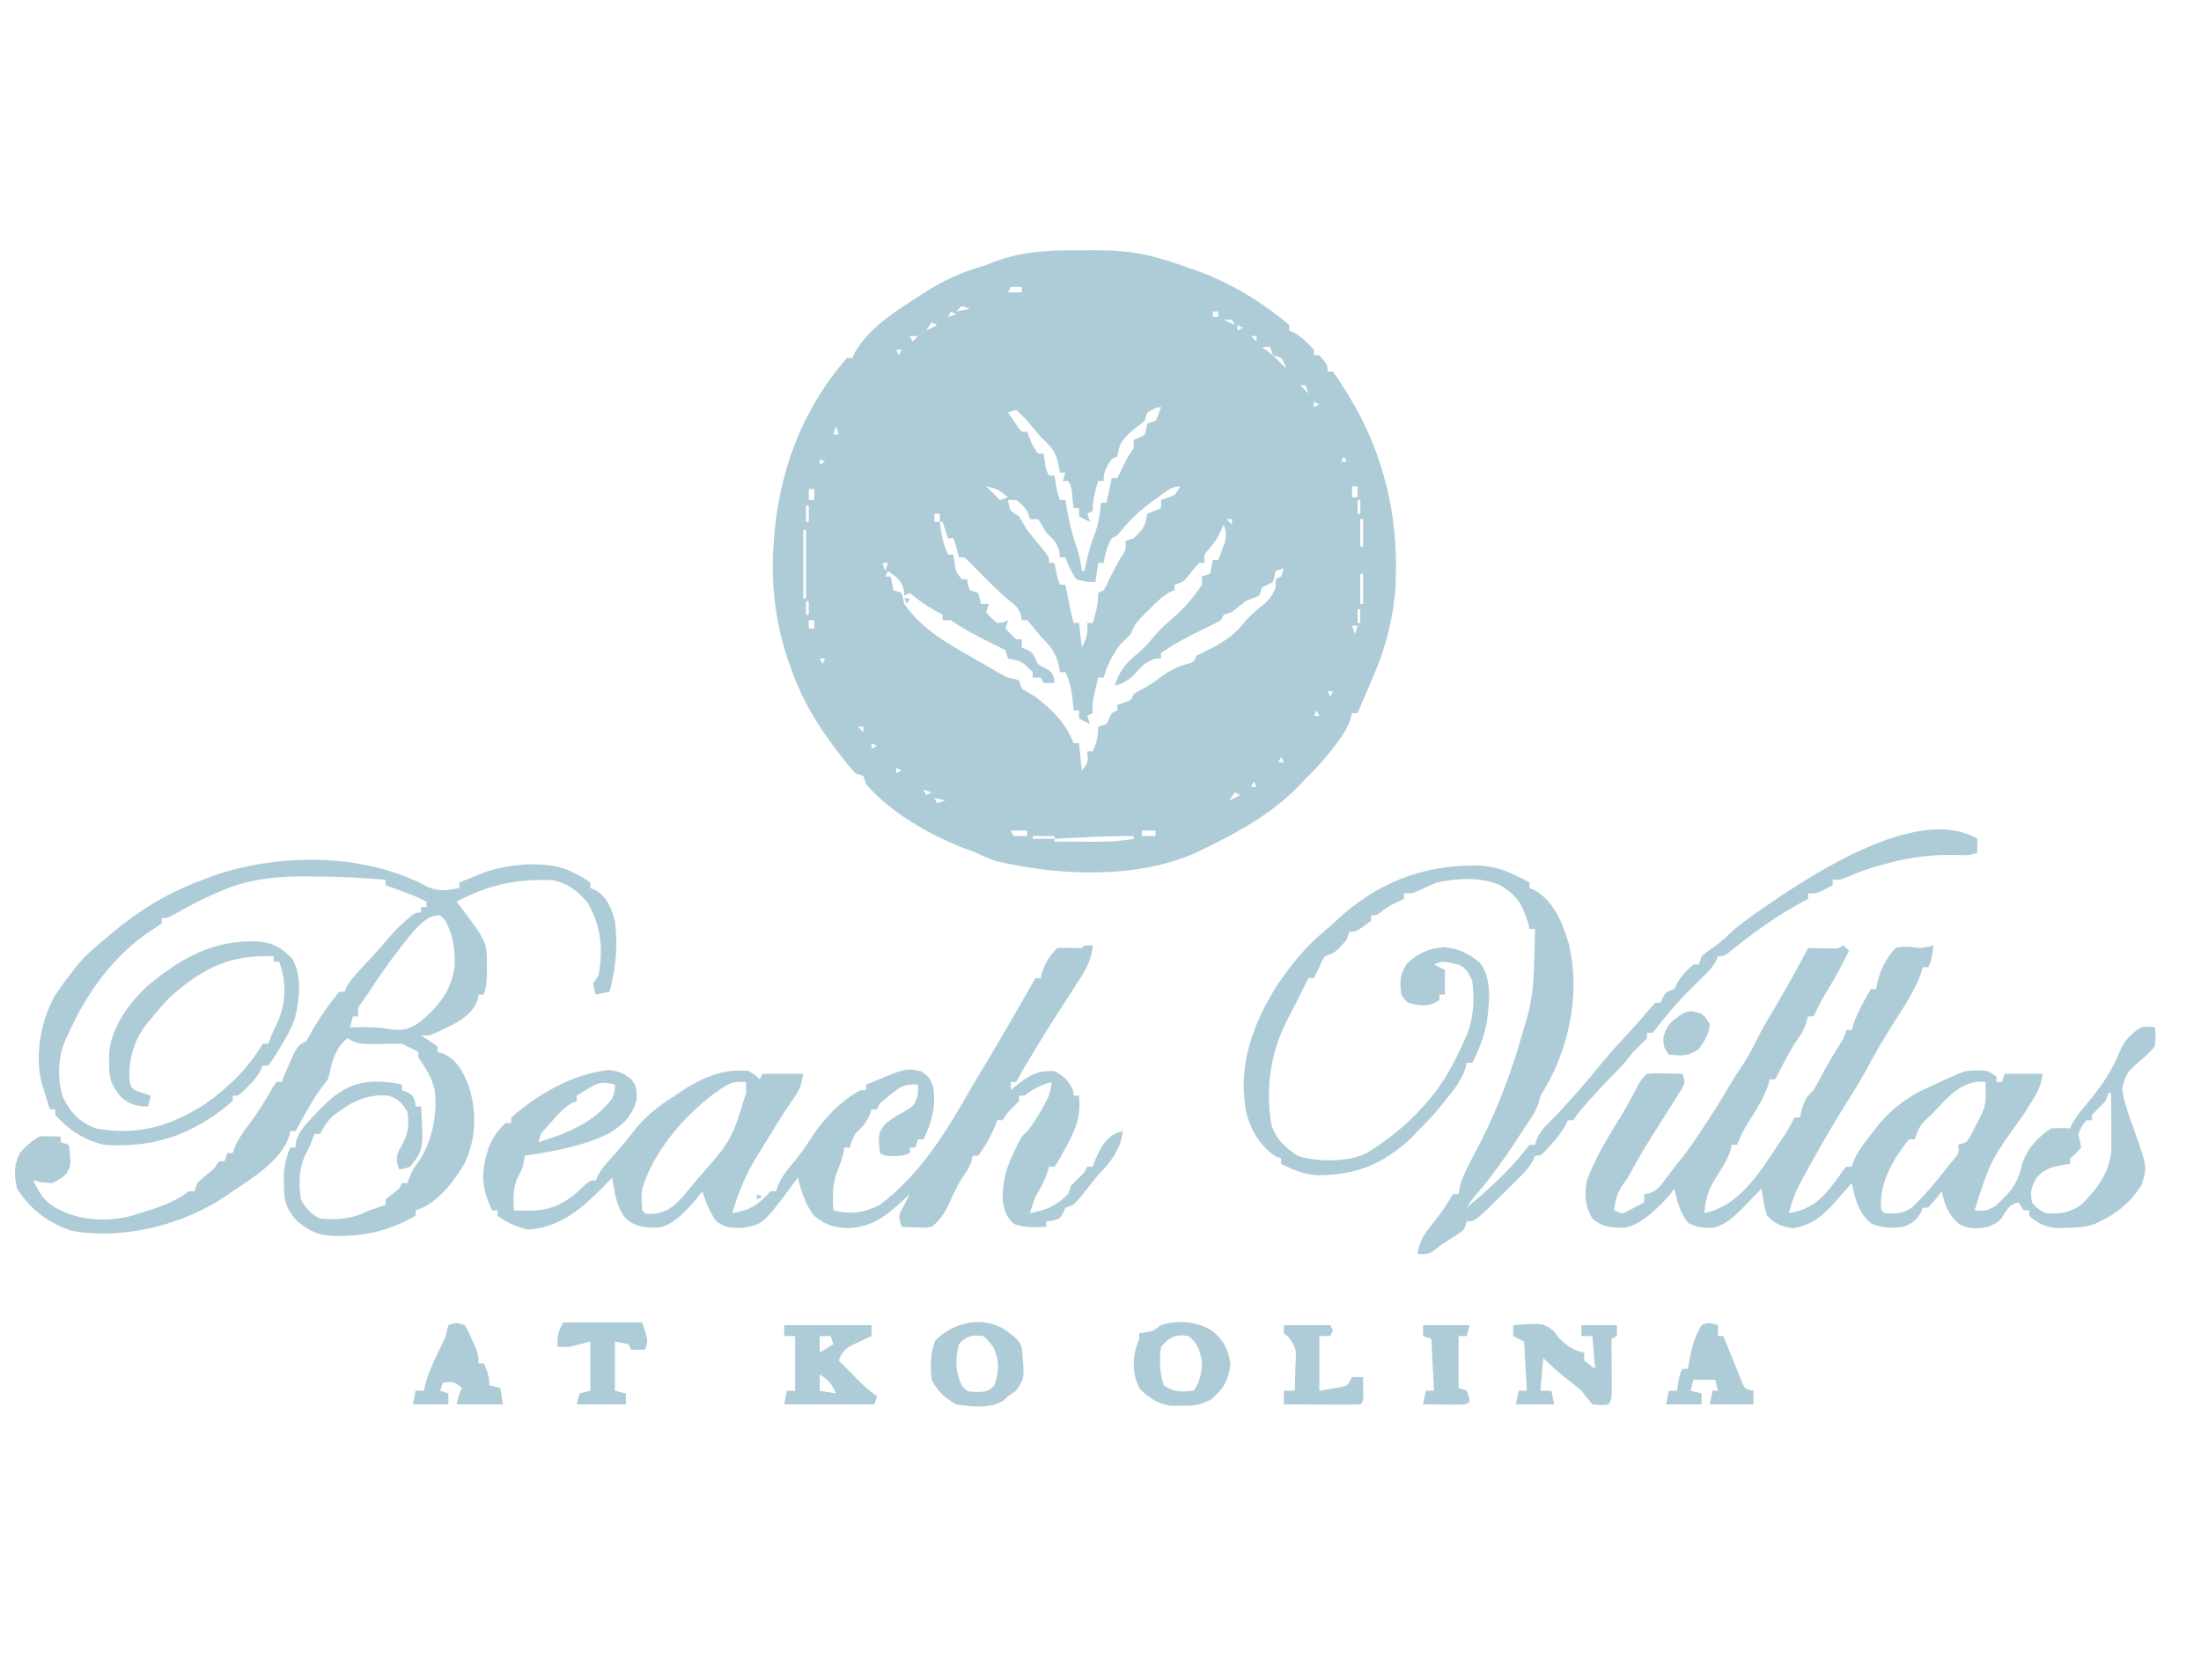 <?xml version="1.0" encoding="UTF-8"?>
<svg xmlns="http://www.w3.org/2000/svg" width="131" height="100" viewBox="0 0 131 100" fill="none">
  <g clip-path="url(#clip0_107_9498)">
    <path d="M64.107 14.896C64.479 14.898 64.85 14.896 65.222 14.893C66.637 14.891 67.903 15.015 69.262 15.447C69.391 15.487 69.521 15.526 69.654 15.567C70.014 15.68 70.369 15.806 70.725 15.935C70.885 15.99 71.045 16.044 71.21 16.101C73.215 16.819 75.115 17.964 76.737 19.349C76.737 19.457 76.737 19.564 76.737 19.675C76.828 19.712 76.918 19.748 77.012 19.787C77.495 20.061 77.829 20.401 78.2 20.813C78.2 20.92 78.2 21.028 78.2 21.138C78.307 21.138 78.414 21.138 78.525 21.138C79.012 21.701 79.012 21.701 79.012 22.114C79.12 22.114 79.227 22.114 79.337 22.114C79.615 22.505 79.87 22.894 80.119 23.303C80.229 23.482 80.229 23.482 80.342 23.665C82.332 26.954 83.212 30.634 83.075 34.471C83.07 34.605 83.066 34.739 83.061 34.877C82.949 36.668 82.484 38.516 81.775 40.163C81.693 40.355 81.612 40.547 81.528 40.746C81.288 41.311 81.044 41.875 80.8 42.439C80.693 42.439 80.585 42.439 80.475 42.439C80.437 42.578 80.4 42.717 80.361 42.86C80.122 43.488 79.782 43.963 79.368 44.482C79.299 44.571 79.229 44.661 79.158 44.753C78.711 45.323 78.232 45.836 77.712 46.341C77.613 46.446 77.514 46.551 77.412 46.66C76.082 48.051 74.543 49.047 72.837 49.919C72.724 49.979 72.61 50.038 72.493 50.1C72.178 50.264 71.859 50.418 71.537 50.569C71.426 50.624 71.314 50.679 71.199 50.736C67.64 52.344 62.893 52.123 59.187 51.219C58.803 51.069 58.424 50.906 58.05 50.732C57.803 50.64 57.556 50.549 57.308 50.457C55.269 49.641 52.988 48.346 51.55 46.667C51.496 46.506 51.443 46.345 51.387 46.179C51.227 46.125 51.066 46.072 50.9 46.016C50.6 45.677 50.321 45.339 50.047 44.98C49.967 44.877 49.888 44.774 49.806 44.667C48.686 43.199 47.795 41.742 47.162 40C47.09 39.802 47.018 39.605 46.943 39.401C46.196 37.25 45.889 34.959 46.025 32.683C46.032 32.569 46.038 32.454 46.045 32.336C46.309 28.221 47.672 24.446 50.412 21.301C50.52 21.301 50.627 21.301 50.737 21.301C50.776 21.209 50.816 21.118 50.856 21.023C51.698 19.502 53.375 18.471 54.8 17.561C54.965 17.455 55.13 17.349 55.299 17.239C56.256 16.651 57.187 16.23 58.263 15.906C58.694 15.781 58.694 15.781 59.075 15.618C60.721 14.975 62.365 14.881 64.107 14.896ZM60.162 17.073C60.109 17.18 60.055 17.288 60 17.398C60.268 17.398 60.536 17.398 60.812 17.398C60.812 17.291 60.812 17.184 60.812 17.073C60.598 17.073 60.383 17.073 60.162 17.073ZM59.35 17.398C60 17.561 60 17.561 60 17.561L59.35 17.398ZM57.237 18.211C57.13 18.319 57.023 18.426 56.912 18.537C57.181 18.483 57.449 18.429 57.725 18.374C57.564 18.32 57.403 18.267 57.237 18.211ZM56.587 18.537C56.534 18.644 56.48 18.751 56.425 18.862C56.586 18.808 56.747 18.754 56.912 18.699C56.805 18.645 56.698 18.592 56.587 18.537ZM72.187 18.537C72.187 18.644 72.187 18.751 72.187 18.862C72.295 18.862 72.402 18.862 72.512 18.862C72.512 18.754 72.512 18.647 72.512 18.537C72.405 18.537 72.298 18.537 72.187 18.537ZM72.837 19.024C73.159 19.185 73.159 19.185 73.487 19.349C73.434 19.242 73.38 19.135 73.325 19.024C73.164 19.024 73.003 19.024 72.837 19.024ZM55.45 19.187C55.289 19.428 55.289 19.428 55.125 19.675C55.339 19.567 55.554 19.46 55.775 19.349C55.668 19.296 55.56 19.242 55.45 19.187ZM73.65 19.349C73.65 19.457 73.65 19.564 73.65 19.675C73.757 19.621 73.864 19.567 73.975 19.512C73.868 19.459 73.76 19.405 73.65 19.349ZM54.15 20C54.203 20.107 54.257 20.215 54.312 20.325C54.42 20.218 54.527 20.11 54.637 20C54.477 20 54.316 20 54.15 20ZM74.462 20C74.57 20.107 74.677 20.215 74.787 20.325C74.787 20.218 74.787 20.11 74.787 20C74.68 20 74.573 20 74.462 20ZM75.112 20.65C75.327 20.811 75.541 20.972 75.762 21.138C75.709 20.977 75.655 20.816 75.6 20.65C75.439 20.65 75.278 20.65 75.112 20.65ZM53.337 20.813C53.391 20.92 53.445 21.028 53.5 21.138C53.553 21.031 53.607 20.924 53.662 20.813C53.555 20.813 53.448 20.813 53.337 20.813ZM75.762 21.138C76.031 21.406 76.299 21.675 76.575 21.951C76.446 21.626 76.446 21.626 76.25 21.301C76.089 21.247 75.928 21.193 75.762 21.138ZM52.362 21.789C52.525 22.114 52.525 22.114 52.525 22.114L52.362 21.789ZM77.387 22.927C77.548 23.088 77.709 23.249 77.875 23.415C77.821 23.254 77.768 23.093 77.712 22.927C77.605 22.927 77.498 22.927 77.387 22.927ZM50.737 23.74C50.9 24.228 50.9 24.228 50.9 24.228L50.737 23.74ZM78.2 23.902C78.2 24.01 78.2 24.117 78.2 24.228C78.307 24.174 78.414 24.12 78.525 24.065C78.418 24.011 78.31 23.958 78.2 23.902ZM68.287 24.553C68.234 24.714 68.18 24.875 68.125 25.041C67.855 25.258 67.584 25.475 67.312 25.691C66.681 26.316 66.681 26.316 66.5 27.154C66.339 27.235 66.339 27.235 66.175 27.317C65.848 27.795 65.687 28.031 65.687 28.618C65.58 28.618 65.473 28.618 65.362 28.618C65.168 29.248 65.037 29.742 65.037 30.406C64.876 30.487 64.876 30.487 64.712 30.569C64.766 30.73 64.82 30.891 64.875 31.057C64.66 30.95 64.446 30.842 64.225 30.732C64.225 30.571 64.225 30.41 64.225 30.244C64.118 30.244 64.01 30.244 63.9 30.244C63.863 29.916 63.826 29.587 63.789 29.259C63.752 28.931 63.752 28.931 63.575 28.618C63.468 28.618 63.36 28.618 63.25 28.618C63.303 28.457 63.357 28.296 63.412 28.13C63.305 28.13 63.198 28.13 63.087 28.13C63.05 27.932 63.014 27.734 62.976 27.53C62.8 26.825 62.498 26.501 61.95 26.016C61.678 25.692 61.407 25.366 61.137 25.041C60.924 24.821 60.708 24.603 60.487 24.39C60.327 24.444 60.166 24.497 60 24.553C60.127 24.743 60.256 24.933 60.386 25.122C60.457 25.227 60.529 25.333 60.603 25.442C60.672 25.524 60.741 25.606 60.812 25.691C60.92 25.691 61.027 25.691 61.137 25.691C61.184 25.815 61.231 25.939 61.279 26.067C61.456 26.528 61.456 26.528 61.787 26.992C61.895 26.992 62.002 26.992 62.112 26.992C62.136 27.146 62.159 27.3 62.183 27.459C62.247 27.95 62.247 27.95 62.437 28.293C62.545 28.293 62.652 28.293 62.762 28.293C62.797 28.519 62.797 28.519 62.833 28.75C62.912 29.269 62.912 29.269 63.087 29.756C63.195 29.756 63.302 29.756 63.412 29.756C63.43 29.868 63.448 29.98 63.466 30.096C63.617 30.991 63.813 31.826 64.117 32.68C64.258 33.108 64.33 33.537 64.387 33.984C64.441 33.984 64.495 33.984 64.55 33.984C64.568 33.893 64.585 33.803 64.604 33.709C64.737 33.07 64.883 32.466 65.129 31.86C65.386 31.214 65.463 30.61 65.525 29.919C65.632 29.919 65.739 29.919 65.85 29.919C65.957 29.436 66.064 28.953 66.175 28.455C66.282 28.455 66.389 28.455 66.5 28.455C66.543 28.367 66.586 28.279 66.631 28.188C66.688 28.072 66.745 27.955 66.805 27.835C66.889 27.663 66.889 27.663 66.976 27.487C67.15 27.154 67.15 27.154 67.475 26.667C67.475 26.506 67.475 26.345 67.475 26.179C67.579 26.139 67.683 26.098 67.79 26.057C68.157 25.887 68.157 25.887 68.216 25.518C68.24 25.414 68.263 25.31 68.287 25.203C68.448 25.149 68.609 25.096 68.775 25.041C68.973 24.633 68.973 24.633 69.1 24.228C68.784 24.228 68.551 24.396 68.287 24.553ZM50.25 24.553C50.412 24.878 50.412 24.878 50.412 24.878L50.25 24.553ZM78.687 24.715C78.85 25.041 78.85 25.041 78.85 25.041L78.687 24.715ZM49.762 25.366C49.709 25.527 49.655 25.688 49.6 25.854C49.707 25.854 49.814 25.854 49.925 25.854C49.871 25.693 49.818 25.532 49.762 25.366ZM79.987 27.154C79.934 27.262 79.88 27.369 79.825 27.48C79.932 27.48 80.039 27.48 80.15 27.48C80.096 27.372 80.043 27.265 79.987 27.154ZM48.787 27.317C48.787 27.424 48.787 27.532 48.787 27.642C48.895 27.589 49.002 27.535 49.112 27.48C49.005 27.426 48.898 27.372 48.787 27.317ZM80.15 27.805C80.312 28.13 80.312 28.13 80.312 28.13L80.15 27.805ZM48.625 28.13C48.787 28.455 48.787 28.455 48.787 28.455L48.625 28.13ZM80.312 28.293C80.475 28.78 80.475 28.78 80.475 28.78L80.312 28.293ZM48.462 28.618C48.625 28.943 48.625 28.943 48.625 28.943L48.462 28.618ZM58.7 28.943C58.968 29.211 59.236 29.48 59.512 29.756C59.673 29.702 59.834 29.649 60 29.593C59.404 29.12 59.404 29.12 58.7 28.943ZM80.475 28.943C80.475 29.158 80.475 29.372 80.475 29.593C80.582 29.593 80.689 29.593 80.8 29.593C80.8 29.379 80.8 29.164 80.8 28.943C80.693 28.943 80.585 28.943 80.475 28.943ZM48.137 29.106C48.137 29.32 48.137 29.535 48.137 29.756C48.245 29.756 48.352 29.756 48.462 29.756C48.462 29.541 48.462 29.327 48.462 29.106C48.355 29.106 48.248 29.106 48.137 29.106ZM55.287 29.106C55.45 29.431 55.45 29.431 55.45 29.431L55.287 29.106ZM68.826 29.675C68.723 29.748 68.62 29.821 68.514 29.896C67.817 30.406 67.235 30.942 66.7 31.627C66.5 31.87 66.5 31.87 66.175 32.032C65.889 32.504 65.778 32.955 65.687 33.496C65.58 33.496 65.473 33.496 65.362 33.496C65.309 33.871 65.255 34.247 65.2 34.634C64.672 34.634 64.672 34.634 64.062 34.471C63.766 34.068 63.584 33.64 63.412 33.171C63.305 33.171 63.198 33.171 63.087 33.171C63.067 32.99 63.067 32.99 63.047 32.805C62.899 32.264 62.678 32.087 62.275 31.707C62.191 31.56 62.107 31.412 62.021 31.26C61.944 31.139 61.867 31.019 61.787 30.894C61.627 30.894 61.466 30.894 61.3 30.894C61.246 30.733 61.193 30.572 61.137 30.406C60.843 30.044 60.843 30.044 60.487 29.756C60.327 29.756 60.166 29.756 60 29.756C60.045 30.072 60.045 30.072 60.162 30.406C60.404 30.567 60.404 30.567 60.65 30.732C60.816 31 60.978 31.272 61.137 31.545C61.474 31.974 61.821 32.392 62.17 32.812C62.437 33.171 62.437 33.171 62.437 33.496C62.545 33.496 62.652 33.496 62.762 33.496C62.786 33.62 62.809 33.744 62.833 33.872C62.919 34.322 62.919 34.322 63.087 34.797C63.195 34.797 63.302 34.797 63.412 34.797C63.445 34.961 63.445 34.961 63.478 35.13C63.506 35.275 63.535 35.42 63.565 35.569C63.593 35.712 63.621 35.856 63.65 36.004C63.725 36.363 63.808 36.718 63.9 37.073C64.007 37.073 64.114 37.073 64.225 37.073C64.278 37.556 64.332 38.039 64.387 38.536C64.693 37.924 64.748 37.719 64.712 37.073C64.82 37.073 64.927 37.073 65.037 37.073C65.231 36.443 65.362 35.949 65.362 35.285C65.47 35.231 65.577 35.177 65.687 35.122C65.848 34.855 65.848 34.855 65.992 34.532C66.211 34.075 66.442 33.636 66.703 33.201C67.026 32.71 67.026 32.71 66.987 32.195C67.148 32.141 67.309 32.088 67.475 32.032C68.115 31.402 68.115 31.402 68.287 30.569C68.555 30.462 68.824 30.354 69.1 30.244C69.1 30.083 69.1 29.922 69.1 29.756C69.227 29.712 69.355 29.669 69.486 29.624C69.958 29.456 69.958 29.456 70.237 28.943C69.678 28.943 69.267 29.359 68.826 29.675ZM80.8 29.756C80.8 30.024 80.8 30.293 80.8 30.569C80.853 30.569 80.907 30.569 80.962 30.569C80.962 30.301 80.962 30.032 80.962 29.756C80.909 29.756 80.855 29.756 80.8 29.756ZM55.45 29.919C55.612 30.244 55.612 30.244 55.612 30.244L55.45 29.919ZM47.975 30.081C47.975 30.403 47.975 30.725 47.975 31.057C48.029 31.057 48.082 31.057 48.137 31.057C48.137 30.735 48.137 30.413 48.137 30.081C48.084 30.081 48.03 30.081 47.975 30.081ZM73.325 30.244C73.487 30.569 73.487 30.569 73.487 30.569L73.325 30.244ZM55.612 30.569C55.612 30.73 55.612 30.891 55.612 31.057C55.72 31.057 55.827 31.057 55.937 31.057C55.937 30.896 55.937 30.735 55.937 30.569C55.83 30.569 55.723 30.569 55.612 30.569ZM73 30.894C73.107 31.002 73.214 31.109 73.325 31.22C73.325 31.112 73.325 31.005 73.325 30.894C73.218 30.894 73.11 30.894 73 30.894ZM80.962 30.894C80.962 31.431 80.962 31.967 80.962 32.52C81.016 32.52 81.07 32.52 81.125 32.52C81.125 31.984 81.125 31.447 81.125 30.894C81.071 30.894 81.018 30.894 80.962 30.894ZM55.937 31.057C56.02 31.759 56.132 32.363 56.425 33.008C56.532 33.008 56.639 33.008 56.75 33.008C56.77 33.159 56.79 33.31 56.811 33.465C56.882 34.006 56.882 34.006 57.237 34.471C57.345 34.471 57.452 34.471 57.562 34.471C57.579 34.575 57.596 34.679 57.613 34.786C57.65 34.897 57.687 35.008 57.725 35.122C57.886 35.176 58.047 35.229 58.212 35.285C58.324 35.62 58.324 35.62 58.375 35.935C58.536 35.935 58.697 35.935 58.862 35.935C58.782 36.176 58.782 36.176 58.7 36.423C58.981 36.772 58.981 36.772 59.35 37.073C59.71 37.051 59.71 37.051 60 36.91C59.946 37.072 59.893 37.233 59.837 37.398C60.047 37.622 60.264 37.839 60.487 38.049C60.595 38.049 60.702 38.049 60.812 38.049C60.812 38.21 60.812 38.371 60.812 38.536C60.913 38.577 61.013 38.617 61.117 38.658C61.462 38.862 61.462 38.862 61.615 39.177C61.77 39.552 61.77 39.552 62.204 39.756C62.6 40 62.6 40 62.732 40.356C62.747 40.502 62.747 40.502 62.762 40.65C62.548 40.65 62.333 40.65 62.112 40.65C62.059 40.543 62.005 40.436 61.95 40.325C61.789 40.325 61.628 40.325 61.462 40.325C61.462 40.218 61.462 40.111 61.462 40C60.832 39.36 60.832 39.36 60 39.187C59.946 39.026 59.893 38.865 59.837 38.699C59.534 38.536 59.228 38.375 58.916 38.229C58.52 38.041 58.138 37.835 57.755 37.622C57.637 37.556 57.519 37.49 57.397 37.422C57.121 37.262 56.853 37.088 56.587 36.91C56.426 36.91 56.266 36.91 56.1 36.91C56.1 36.803 56.1 36.696 56.1 36.585C55.929 36.491 55.758 36.398 55.582 36.301C55.063 36.005 54.606 35.672 54.15 35.285C54.043 35.338 53.935 35.392 53.825 35.447C53.815 35.326 53.805 35.206 53.794 35.081C53.623 34.501 53.337 34.322 52.85 33.984C52.796 34.091 52.743 34.198 52.687 34.309C52.795 34.309 52.902 34.309 53.012 34.309C53.066 34.577 53.12 34.846 53.175 35.122C53.336 35.176 53.497 35.229 53.662 35.285C53.722 35.5 53.775 35.717 53.825 35.935C54.924 37.566 56.697 38.453 58.355 39.41C58.505 39.498 58.656 39.585 58.812 39.675C58.955 39.757 59.099 39.838 59.247 39.922C59.376 39.996 59.505 40.07 59.639 40.146C59.989 40.339 59.989 40.339 60.362 40.401C60.457 40.43 60.552 40.458 60.65 40.488C60.703 40.649 60.757 40.81 60.812 40.976C61.079 41.145 61.351 41.306 61.625 41.463C62.657 42.27 63.41 43.004 63.9 44.228C64.007 44.228 64.114 44.228 64.225 44.228C64.305 45.032 64.305 45.032 64.387 45.854C64.772 45.373 64.772 45.373 64.712 44.715C64.82 44.715 64.927 44.715 65.037 44.715C65.281 44.167 65.362 43.869 65.362 43.252C65.523 43.198 65.684 43.145 65.85 43.089C65.963 42.875 66.072 42.658 66.175 42.439C66.282 42.385 66.389 42.332 66.5 42.276C66.5 42.169 66.5 42.062 66.5 41.951C66.631 41.904 66.761 41.857 66.896 41.809C67.334 41.669 67.334 41.669 67.475 41.301C67.746 41.143 68.019 40.986 68.294 40.836C68.606 40.654 68.884 40.453 69.171 40.234C69.586 39.927 69.974 39.735 70.461 39.563C71.06 39.422 71.06 39.422 71.212 39.024C71.536 38.859 71.861 38.697 72.187 38.536C72.956 38.116 73.544 37.719 74.08 37.01C74.441 36.581 74.879 36.241 75.312 35.888C75.618 35.592 75.772 35.355 75.925 34.959C75.925 34.798 75.925 34.637 75.925 34.471C76.086 34.391 76.086 34.391 76.25 34.309C76.303 34.148 76.357 33.987 76.412 33.821C76.251 33.875 76.091 33.928 75.925 33.984C75.901 34.088 75.878 34.192 75.854 34.299C75.824 34.409 75.793 34.52 75.762 34.634C75.548 34.748 75.332 34.856 75.112 34.959C75.059 35.12 75.005 35.281 74.95 35.447C74.681 35.559 74.409 35.667 74.137 35.772C73.865 35.987 73.594 36.203 73.325 36.423C73.084 36.503 73.084 36.503 72.837 36.585C72.757 36.746 72.757 36.746 72.675 36.91C72.322 37.101 71.97 37.278 71.608 37.449C70.737 37.874 69.896 38.304 69.1 38.862C69.1 38.969 69.1 39.076 69.1 39.187C68.989 39.19 68.879 39.194 68.765 39.197C68.143 39.396 67.868 39.749 67.428 40.218C67.096 40.539 66.782 40.692 66.337 40.813C66.641 39.882 67.039 39.436 67.793 38.821C68.104 38.554 68.354 38.285 68.612 37.967C68.965 37.538 69.337 37.179 69.76 36.819C70.471 36.214 71.018 35.576 71.537 34.797C71.537 34.636 71.537 34.475 71.537 34.309C71.698 34.255 71.859 34.202 72.025 34.146C72.079 33.878 72.132 33.61 72.187 33.333C72.295 33.333 72.402 33.333 72.512 33.333C72.599 33.104 72.683 32.873 72.766 32.642C72.813 32.514 72.861 32.386 72.909 32.254C73.007 31.839 72.975 31.617 72.837 31.22C72.77 31.364 72.703 31.508 72.634 31.656C72.35 32.195 72.35 32.195 71.994 32.632C71.65 32.992 71.65 32.992 71.7 33.496C71.593 33.496 71.485 33.496 71.375 33.496C71.115 33.774 70.885 34.07 70.649 34.369C70.4 34.634 70.4 34.634 69.912 34.797C69.912 34.904 69.912 35.011 69.912 35.122C69.824 35.157 69.736 35.193 69.645 35.229C69.133 35.521 68.748 35.915 68.338 36.331C68.257 36.411 68.176 36.491 68.093 36.573C67.714 36.954 67.484 37.207 67.312 37.724C67.096 37.94 66.879 38.157 66.662 38.374C66.197 39.004 65.902 39.572 65.687 40.325C65.58 40.325 65.473 40.325 65.362 40.325C65.307 40.555 65.253 40.786 65.2 41.016C65.17 41.145 65.139 41.273 65.108 41.405C65.018 41.83 65.018 41.83 65.037 42.439C64.876 42.52 64.876 42.52 64.712 42.602C64.766 42.763 64.82 42.923 64.875 43.089C64.553 42.928 64.553 42.928 64.225 42.764C64.225 42.603 64.225 42.442 64.225 42.276C64.118 42.276 64.01 42.276 63.9 42.276C63.888 42.132 63.888 42.132 63.876 41.985C63.808 41.27 63.729 40.655 63.412 40C63.305 40 63.198 40 63.087 40C63.067 39.879 63.047 39.758 63.026 39.634C62.846 38.841 62.527 38.447 61.95 37.886C61.806 37.711 61.664 37.535 61.523 37.358C61.396 37.21 61.269 37.062 61.137 36.91C61.03 36.91 60.923 36.91 60.812 36.91C60.797 36.813 60.781 36.716 60.765 36.616C60.624 36.182 60.466 36.054 60.112 35.772C59.377 35.163 58.717 34.494 58.056 33.807C57.843 33.589 57.622 33.379 57.4 33.171C57.293 33.171 57.185 33.171 57.075 33.171C57.051 33.073 57.028 32.976 57.004 32.876C56.931 32.592 56.843 32.311 56.75 32.032C56.643 32.032 56.535 32.032 56.425 32.032C56.318 31.71 56.21 31.389 56.1 31.057C56.046 31.057 55.993 31.057 55.937 31.057ZM47.812 31.545C47.812 32.886 47.812 34.228 47.812 35.61C47.866 35.61 47.92 35.61 47.975 35.61C47.975 34.268 47.975 32.927 47.975 31.545C47.921 31.545 47.868 31.545 47.812 31.545ZM76.575 32.683C76.737 33.008 76.737 33.008 76.737 33.008L76.575 32.683ZM52.362 32.846C52.525 33.333 52.525 33.333 52.525 33.333L52.362 32.846ZM76.412 33.171C76.575 33.658 76.575 33.658 76.575 33.658L76.412 33.171ZM52.525 33.496C52.578 33.657 52.632 33.818 52.687 33.984C52.741 33.823 52.795 33.662 52.85 33.496C52.743 33.496 52.635 33.496 52.525 33.496ZM80.962 34.146C80.962 34.736 80.962 35.327 80.962 35.935C81.016 35.935 81.07 35.935 81.125 35.935C81.125 35.345 81.125 34.754 81.125 34.146C81.071 34.146 81.018 34.146 80.962 34.146ZM47.975 35.772C47.975 36.041 47.975 36.309 47.975 36.585C48.029 36.585 48.082 36.585 48.137 36.585C48.137 36.317 48.137 36.049 48.137 35.772C48.084 35.772 48.03 35.772 47.975 35.772ZM80.8 36.26C80.8 36.528 80.8 36.797 80.8 37.073C80.853 37.073 80.907 37.073 80.962 37.073C80.962 36.805 80.962 36.536 80.962 36.26C80.909 36.26 80.855 36.26 80.8 36.26ZM48.137 36.91C48.137 37.072 48.137 37.233 48.137 37.398C48.245 37.398 48.352 37.398 48.462 37.398C48.462 37.237 48.462 37.076 48.462 36.91C48.355 36.91 48.248 36.91 48.137 36.91ZM80.475 37.236C80.528 37.397 80.582 37.558 80.637 37.724C80.691 37.562 80.745 37.402 80.8 37.236C80.693 37.236 80.585 37.236 80.475 37.236ZM48.462 37.724C48.625 38.049 48.625 38.049 48.625 38.049L48.462 37.724ZM80.312 37.886C80.475 38.211 80.475 38.211 80.475 38.211L80.312 37.886ZM48.625 38.374C48.787 38.862 48.787 38.862 48.787 38.862L48.625 38.374ZM80.15 38.699C80.312 39.024 80.312 39.024 80.312 39.024L80.15 38.699ZM48.787 39.187C48.841 39.294 48.895 39.402 48.95 39.512C49.004 39.405 49.057 39.297 49.112 39.187C49.005 39.187 48.898 39.187 48.787 39.187ZM49.112 39.512C49.275 40 49.275 40 49.275 40L49.112 39.512ZM49.437 40.488C49.6 40.813 49.6 40.813 49.6 40.813L49.437 40.488ZM79.337 40.65C79.5 40.976 79.5 40.976 79.5 40.976L79.337 40.65ZM79.012 41.138C79.066 41.245 79.12 41.353 79.175 41.463C79.228 41.356 79.282 41.249 79.337 41.138C79.23 41.138 79.123 41.138 79.012 41.138ZM50.25 41.951C50.412 42.276 50.412 42.276 50.412 42.276L50.25 41.951ZM78.362 42.276C78.309 42.384 78.255 42.491 78.2 42.602C78.307 42.602 78.414 42.602 78.525 42.602C78.471 42.494 78.418 42.387 78.362 42.276ZM50.737 42.602C50.9 42.927 50.9 42.927 50.9 42.927L50.737 42.602ZM51.062 43.252C51.17 43.359 51.277 43.467 51.387 43.577C51.387 43.47 51.387 43.362 51.387 43.252C51.28 43.252 51.173 43.252 51.062 43.252ZM51.875 44.228C51.875 44.335 51.875 44.442 51.875 44.553C51.982 44.499 52.089 44.446 52.2 44.39C52.093 44.337 51.985 44.283 51.875 44.228ZM76.25 45.041C76.196 45.148 76.143 45.255 76.087 45.366C76.195 45.366 76.302 45.366 76.412 45.366C76.359 45.258 76.305 45.151 76.25 45.041ZM53.337 45.691C53.337 45.798 53.337 45.906 53.337 46.016C53.445 45.962 53.552 45.909 53.662 45.854C53.555 45.8 53.448 45.746 53.337 45.691ZM74.625 46.504C74.571 46.611 74.518 46.719 74.462 46.829C74.57 46.829 74.677 46.829 74.787 46.829C74.734 46.722 74.68 46.615 74.625 46.504ZM54.962 46.992C55.016 47.099 55.07 47.206 55.125 47.317C55.232 47.263 55.339 47.21 55.45 47.154C55.289 47.101 55.128 47.047 54.962 46.992ZM73.487 47.154C73.326 47.396 73.326 47.396 73.162 47.642C73.377 47.535 73.591 47.428 73.812 47.317C73.705 47.263 73.598 47.21 73.487 47.154ZM55.612 47.48C55.666 47.587 55.72 47.694 55.775 47.805C55.936 47.751 56.097 47.697 56.262 47.642C56.048 47.589 55.833 47.535 55.612 47.48ZM56.75 47.967C56.912 48.293 56.912 48.293 56.912 48.293L56.75 47.967ZM58.862 49.106C59.512 49.268 59.512 49.268 59.512 49.268L58.862 49.106ZM60.162 49.431C60.216 49.538 60.27 49.645 60.325 49.756C60.593 49.756 60.861 49.756 61.137 49.756C61.137 49.649 61.137 49.541 61.137 49.431C60.816 49.431 60.494 49.431 60.162 49.431ZM67.962 49.431C67.962 49.538 67.962 49.645 67.962 49.756C68.231 49.756 68.499 49.756 68.775 49.756C68.775 49.649 68.775 49.541 68.775 49.431C68.507 49.431 68.239 49.431 67.962 49.431ZM61.462 49.756C61.462 49.81 61.462 49.863 61.462 49.919C61.891 49.919 62.32 49.919 62.762 49.919C62.762 49.865 62.762 49.811 62.762 49.756C62.333 49.756 61.904 49.756 61.462 49.756ZM64.387 49.837C64.231 49.845 64.074 49.853 63.912 49.861C63.529 49.88 63.145 49.899 62.762 49.919C62.762 49.972 62.762 50.026 62.762 50.081C63.334 50.086 63.907 50.089 64.479 50.091C64.64 50.093 64.801 50.094 64.967 50.096C65.822 50.098 66.633 50.069 67.475 49.919C67.475 49.865 67.475 49.811 67.475 49.756C66.443 49.746 65.418 49.785 64.387 49.837Z" fill="#AECCD7"></path>
    <path d="M25.474 52.792C26.195 53.069 26.589 52.993 27.337 52.846C27.337 52.738 27.337 52.631 27.337 52.52C27.665 52.387 27.994 52.255 28.323 52.124C28.506 52.05 28.688 51.977 28.877 51.901C30.329 51.41 32.313 51.225 33.777 51.758C34.766 52.253 34.766 52.253 35.138 52.52C35.138 52.628 35.138 52.735 35.138 52.846C35.236 52.886 35.334 52.926 35.435 52.967C36.136 53.371 36.378 54.044 36.6 54.797C36.773 56.24 36.669 57.63 36.275 59.024C35.873 59.105 35.873 59.105 35.462 59.187C35.361 58.892 35.361 58.892 35.3 58.536C35.407 58.376 35.514 58.215 35.625 58.049C35.903 56.42 35.79 55.219 35.016 53.78C34.431 53.066 33.87 52.606 32.964 52.388C30.791 52.276 29.105 52.642 27.175 53.658C27.238 53.741 27.301 53.824 27.365 53.909C28.987 56.053 28.987 56.053 28.983 57.561C28.983 57.729 28.984 57.896 28.984 58.069C28.965 58.471 28.916 58.804 28.8 59.187C28.693 59.187 28.585 59.187 28.475 59.187C28.465 59.278 28.455 59.368 28.445 59.461C28.058 60.562 26.971 60.958 25.996 61.441C25.55 61.626 25.55 61.626 25.062 61.626C25.223 61.727 25.384 61.827 25.55 61.931C25.711 62.045 25.872 62.159 26.038 62.276C26.038 62.384 26.038 62.491 26.038 62.602C26.158 62.638 26.279 62.675 26.403 62.713C27.22 63.104 27.527 63.734 27.866 64.543C28.405 66.143 28.352 67.741 27.634 69.273C26.953 70.382 26.017 71.638 24.738 72.032C24.738 72.14 24.738 72.247 24.738 72.358C23.234 73.181 22.035 73.518 20.32 73.547C20.209 73.55 20.099 73.552 19.986 73.555C18.991 73.554 18.364 73.265 17.628 72.612C16.988 71.882 16.893 71.402 16.897 70.427C16.896 70.136 16.896 70.136 16.894 69.839C16.937 69.271 17.059 68.822 17.262 68.293C17.37 68.293 17.477 68.293 17.587 68.293C17.596 68.18 17.604 68.068 17.612 67.952C17.801 67.304 18.198 66.9 18.654 66.423C18.742 66.329 18.83 66.235 18.921 66.139C19.859 65.165 20.763 64.43 22.164 64.377C22.784 64.366 23.326 64.382 23.925 64.553C23.925 64.66 23.925 64.767 23.925 64.878C24.081 64.938 24.081 64.938 24.24 65C24.575 65.203 24.575 65.203 24.697 65.549C24.71 65.649 24.724 65.75 24.738 65.854C24.845 65.854 24.952 65.854 25.062 65.854C25.205 68.422 25.205 68.422 24.413 69.431C24.065 69.55 24.065 69.55 23.762 69.593C23.606 69.177 23.548 68.896 23.734 68.483C23.794 68.376 23.853 68.27 23.915 68.16C24.302 67.446 24.356 66.988 24.25 66.179C23.905 65.619 23.738 65.412 23.113 65.203C21.747 65.098 20.863 65.606 19.818 66.412C19.473 66.725 19.267 67.07 19.05 67.48C18.943 67.48 18.835 67.48 18.725 67.48C18.681 67.59 18.638 67.701 18.593 67.815C18.4 68.293 18.4 68.293 18.136 68.791C17.784 69.618 17.779 70.503 17.913 71.382C18.179 71.906 18.517 72.254 19.05 72.52C20.161 72.616 20.985 72.537 21.975 72.032C22.299 71.921 22.623 71.811 22.95 71.707C22.95 71.6 22.95 71.493 22.95 71.382C23.218 71.162 23.489 70.945 23.762 70.732C23.816 70.624 23.87 70.517 23.925 70.406C24.032 70.406 24.14 70.406 24.25 70.406C24.31 70.235 24.31 70.235 24.372 70.061C24.575 69.593 24.575 69.593 24.88 69.187C25.717 67.965 26.05 66.336 25.875 64.878C25.698 64.109 25.341 63.575 24.9 62.927C24.9 62.819 24.9 62.712 24.9 62.602C24.799 62.551 24.699 62.501 24.595 62.449C24.372 62.337 24.148 62.225 23.925 62.114C23.379 62.11 22.836 62.118 22.291 62.134C21.669 62.144 21.202 62.14 20.675 61.788C20.043 62.301 19.76 63.054 19.629 63.841C19.538 64.228 19.538 64.228 19.25 64.584C18.836 65.106 18.52 65.649 18.197 66.23C18.138 66.335 18.079 66.439 18.018 66.547C17.874 66.804 17.731 67.06 17.587 67.317C17.48 67.317 17.373 67.317 17.262 67.317C17.249 67.408 17.235 67.5 17.221 67.594C16.752 69.045 15.055 70.09 13.85 70.894C13.745 70.969 13.641 71.044 13.533 71.121C10.945 72.891 7.367 73.802 4.268 73.247C2.918 72.822 1.759 71.939 1.013 70.732C0.834 69.993 0.819 69.308 1.181 68.624C1.51 68.211 1.875 67.934 2.313 67.642C2.644 67.611 2.644 67.611 2.993 67.622C3.197 67.629 3.402 67.635 3.613 67.642C3.613 67.749 3.613 67.857 3.613 67.967C3.854 68.048 3.854 68.048 4.1 68.13C4.245 69.361 4.245 69.361 3.923 69.877C3.684 70.102 3.684 70.102 3.125 70.406C2.495 70.376 2.495 70.376 1.988 70.244C2.416 71.163 2.739 71.648 3.673 72.053C3.795 72.107 3.917 72.161 4.043 72.217C5.405 72.719 6.968 72.68 8.325 72.195C8.479 72.148 8.634 72.1 8.793 72.052C9.718 71.763 10.471 71.469 11.25 70.894C11.357 70.894 11.464 70.894 11.575 70.894C11.655 70.653 11.655 70.653 11.738 70.406C11.996 70.157 11.996 70.157 12.306 69.909C12.742 69.565 12.742 69.565 13.037 69.106C13.145 69.106 13.252 69.106 13.363 69.106C13.443 68.864 13.443 68.864 13.525 68.618C13.632 68.618 13.739 68.618 13.85 68.618C13.891 68.501 13.932 68.384 13.974 68.264C14.191 67.767 14.456 67.392 14.784 66.961C15.332 66.228 15.806 65.482 16.251 64.683C16.317 64.586 16.382 64.49 16.45 64.39C16.557 64.39 16.665 64.39 16.775 64.39C16.812 64.286 16.849 64.182 16.887 64.075C17.676 62.232 17.676 62.232 18.238 61.951C18.383 61.694 18.527 61.438 18.669 61.179C19.118 60.426 19.626 59.697 20.188 59.024C20.295 59.024 20.402 59.024 20.512 59.024C20.548 58.937 20.584 58.849 20.621 58.759C20.91 58.245 21.298 57.843 21.701 57.419C22.163 56.926 22.62 56.435 23.047 55.912C23.385 55.509 23.722 55.162 24.118 54.817C24.227 54.72 24.337 54.623 24.45 54.524C24.738 54.309 24.738 54.309 25.062 54.309C25.062 54.202 25.062 54.094 25.062 53.984C25.17 53.984 25.277 53.984 25.387 53.984C25.387 53.876 25.387 53.769 25.387 53.658C24.873 53.387 24.35 53.183 23.803 52.988C23.643 52.93 23.483 52.873 23.318 52.814C23.197 52.77 23.075 52.727 22.95 52.683C22.95 52.575 22.95 52.468 22.95 52.358C21.509 52.228 20.08 52.165 18.634 52.165C18.45 52.163 18.267 52.161 18.078 52.158C16.382 52.156 14.763 52.322 13.2 53.008C13.031 53.078 13.031 53.078 12.858 53.15C11.979 53.524 11.152 53.971 10.321 54.444C9.95 54.634 9.95 54.634 9.625 54.634C9.625 54.741 9.625 54.849 9.625 54.959C9.396 55.116 9.165 55.272 8.931 55.421C6.744 56.889 5.159 59.088 4.1 61.463C4.017 61.63 4.017 61.63 3.932 61.801C3.442 62.885 3.391 64.18 3.75 65.311C4.192 66.206 4.775 66.822 5.725 67.154C8.204 67.606 10.149 67.022 12.225 65.691C13.618 64.699 14.764 63.586 15.637 62.114C15.745 62.114 15.852 62.114 15.963 62.114C16.006 62.003 16.05 61.892 16.095 61.778C16.288 61.301 16.288 61.301 16.541 60.793C17.037 59.633 17.054 58.404 16.613 57.236C16.505 57.236 16.398 57.236 16.288 57.236C16.288 57.128 16.288 57.021 16.288 56.91C13.697 56.792 12.033 57.629 10.113 59.349C9.705 59.764 9.336 60.195 8.975 60.65C8.898 60.738 8.822 60.826 8.743 60.916C7.982 61.848 7.633 63.073 7.709 64.269C7.791 64.722 7.791 64.722 8.102 64.917C8.206 64.951 8.31 64.985 8.416 65.02C8.693 65.111 8.693 65.111 8.975 65.203C8.895 65.525 8.895 65.525 8.813 65.854C8.114 65.812 7.76 65.763 7.218 65.305C6.611 64.576 6.493 64.215 6.497 63.272C6.496 62.976 6.496 62.976 6.494 62.674C6.612 61.151 7.664 59.721 8.75 58.7C10.72 57.039 12.746 55.892 15.384 56.028C16.3 56.138 16.771 56.396 17.405 57.073C17.996 58.126 17.826 59.479 17.549 60.608C17.326 61.269 16.98 61.849 16.613 62.439C16.551 62.541 16.49 62.643 16.427 62.748C16.283 62.977 16.124 63.197 15.963 63.415C15.855 63.415 15.748 63.415 15.637 63.415C15.575 63.557 15.575 63.557 15.511 63.702C15.296 64.094 15.06 64.361 14.744 64.675C14.645 64.775 14.546 64.874 14.444 64.977C14.175 65.203 14.175 65.203 13.85 65.203C13.85 65.311 13.85 65.418 13.85 65.528C11.564 67.486 9.186 68.344 6.213 68.13C5.069 67.888 4.049 67.221 3.288 66.341C3.288 66.234 3.288 66.127 3.288 66.016C3.18 66.016 3.073 66.016 2.963 66.016C2.852 65.661 2.744 65.305 2.638 64.949C2.577 64.751 2.517 64.553 2.455 64.349C2.078 62.736 2.44 60.704 3.267 59.258C3.581 58.783 3.909 58.332 4.263 57.886C4.335 57.788 4.407 57.691 4.481 57.59C5.022 56.89 5.699 56.335 6.375 55.772C6.497 55.668 6.62 55.564 6.746 55.457C8.362 54.115 10.092 53.084 12.062 52.358C12.219 52.297 12.376 52.237 12.538 52.175C16.482 50.748 21.762 50.736 25.474 52.792ZM24.738 55.285C24.421 55.637 24.131 56.006 23.844 56.382C23.766 56.482 23.689 56.582 23.609 56.686C23.028 57.443 22.489 58.22 21.975 59.024C21.846 59.207 21.718 59.39 21.589 59.573C21.282 59.985 21.282 59.985 21.325 60.488C21.218 60.488 21.11 60.488 21 60.488C20.946 60.702 20.893 60.917 20.837 61.138C21.006 61.135 21.006 61.135 21.177 61.132C21.933 61.125 22.642 61.132 23.387 61.27C24.099 61.357 24.502 61.171 25.076 60.756C26.15 59.832 26.908 58.889 27.058 57.452C27.092 56.452 26.952 55.7 26.525 54.797C26.418 54.689 26.311 54.582 26.2 54.471C25.52 54.471 25.203 54.831 24.738 55.285ZM1.825 69.919C1.988 70.244 1.988 70.244 1.988 70.244L1.825 69.919Z" fill="#AECCD7"></path>
    <path d="M109.725 56.26C109.886 56.421 109.886 56.421 110.05 56.586C109.627 57.465 109.159 58.298 108.651 59.131C108.388 59.574 108.158 60.023 107.937 60.488C107.83 60.488 107.723 60.488 107.612 60.488C107.547 60.709 107.547 60.709 107.48 60.935C107.298 61.435 107.115 61.697 106.8 62.114C106.626 62.416 106.457 62.721 106.292 63.029C106.208 63.185 106.124 63.341 106.037 63.502C105.909 63.743 105.784 63.984 105.662 64.228C105.555 64.228 105.448 64.228 105.337 64.228C105.299 64.363 105.261 64.498 105.221 64.637C104.976 65.3 104.644 65.856 104.271 66.453C103.762 67.258 103.762 67.258 103.387 68.13C103.28 68.13 103.173 68.13 103.062 68.13C103.049 68.215 103.036 68.299 103.022 68.386C102.82 69.04 102.428 69.602 102.068 70.18C101.661 70.862 101.502 71.402 101.437 72.195C103.715 71.73 104.932 69.413 106.169 67.623C106.409 67.255 106.617 66.902 106.8 66.504C106.907 66.504 107.014 66.504 107.125 66.504C107.168 66.326 107.212 66.149 107.257 65.966C107.45 65.365 107.525 65.288 107.937 64.878C108.101 64.601 108.256 64.32 108.405 64.035C108.765 63.355 109.145 62.701 109.566 62.058C109.752 61.764 109.752 61.764 109.887 61.301C109.995 61.301 110.102 61.301 110.212 61.301C110.249 61.17 110.286 61.039 110.324 60.905C110.592 60.177 110.961 59.531 111.35 58.862C111.457 58.862 111.564 58.862 111.675 58.862C111.702 58.687 111.702 58.687 111.731 58.509C111.915 57.713 112.258 57.027 112.812 56.423C113.322 56.283 113.758 56.353 114.275 56.423C114.745 56.354 114.745 56.354 115.087 56.26C114.945 57.195 114.945 57.195 114.762 57.561C114.655 57.561 114.548 57.561 114.437 57.561C114.377 57.767 114.377 57.767 114.315 57.978C113.928 59.043 113.275 59.982 112.67 60.935C112.115 61.816 111.593 62.704 111.105 63.624C110.625 64.496 110.087 65.334 109.562 66.179C109.018 67.071 108.486 67.968 107.985 68.885C107.832 69.164 107.676 69.441 107.519 69.717C107.059 70.535 106.679 71.277 106.475 72.195C107.959 71.961 108.588 71.186 109.451 70.01C109.565 69.845 109.565 69.845 109.682 69.675C109.784 69.555 109.784 69.555 109.887 69.431C109.995 69.431 110.102 69.431 110.212 69.431C110.246 69.324 110.279 69.216 110.314 69.106C110.621 68.435 111.056 67.893 111.512 67.317C111.614 67.183 111.715 67.05 111.82 66.912C112.608 65.974 113.637 65.198 114.762 64.716C115.07 64.573 115.379 64.431 115.687 64.289C116.939 63.717 116.939 63.717 117.687 63.709C117.853 63.706 117.853 63.706 118.022 63.703C118.337 63.74 118.337 63.74 118.825 64.065C118.825 64.172 118.825 64.28 118.825 64.39C118.932 64.39 119.039 64.39 119.15 64.39C119.203 64.229 119.257 64.068 119.312 63.903C120.063 63.903 120.814 63.903 121.587 63.903C121.439 64.646 121.332 64.924 120.937 65.528C120.818 65.718 120.699 65.907 120.58 66.097C120.515 66.2 120.45 66.303 120.383 66.41C118.465 69.077 118.465 69.077 117.525 72.033C118.059 72.092 118.294 72.06 118.755 71.77C119.618 71.006 120.088 70.468 120.336 69.338C120.598 68.429 121.283 67.655 122.075 67.155C122.684 67.124 122.684 67.124 123.212 67.155C123.252 67.065 123.291 66.975 123.331 66.883C123.583 66.419 123.897 66.052 124.238 65.65C125.026 64.698 125.663 63.799 126.127 62.653C126.44 61.922 126.764 61.565 127.437 61.138C127.905 61.087 127.905 61.087 128.25 61.138C128.306 61.653 128.306 61.653 128.25 62.276C127.955 62.617 127.697 62.869 127.356 63.151C126.588 63.821 126.588 63.821 126.3 64.756C126.419 65.652 126.761 66.526 127.065 67.374C127.808 69.479 127.808 69.479 127.437 70.569C126.802 71.531 126.035 72.194 125 72.683C124.88 72.741 124.759 72.798 124.635 72.858C124.069 73.048 123.576 73.063 122.979 73.069C122.771 73.074 122.564 73.078 122.35 73.083C121.659 72.997 121.307 72.8 120.775 72.358C120.775 72.251 120.775 72.143 120.775 72.033C120.668 72.033 120.56 72.033 120.45 72.033C120.343 71.872 120.235 71.711 120.125 71.545C119.618 71.746 119.618 71.746 119.322 72.185C119.072 72.671 118.84 72.794 118.337 73.008C117.706 73.126 117.141 73.167 116.575 72.829C115.956 72.261 115.737 71.708 115.575 70.894C115.447 71.055 115.32 71.216 115.189 71.382C115.048 71.543 114.907 71.704 114.762 71.87C114.655 71.87 114.548 71.87 114.437 71.87C114.4 71.967 114.364 72.064 114.326 72.165C114.038 72.645 113.817 72.788 113.3 73.008C112.602 73.102 112.024 73.085 111.37 72.815C110.592 72.151 110.424 71.369 110.212 70.407C110.096 70.54 109.981 70.673 109.861 70.811C109.704 70.988 109.547 71.165 109.39 71.342C109.314 71.429 109.238 71.517 109.16 71.607C108.467 72.381 107.767 72.941 106.708 73.09C106.003 72.987 105.688 72.859 105.175 72.358C104.999 71.822 104.912 71.291 104.85 70.732C104.73 70.855 104.611 70.979 104.487 71.106C104.327 71.269 104.167 71.432 104.007 71.596C103.928 71.677 103.85 71.758 103.769 71.842C103.22 72.398 102.698 72.914 101.915 73.079C101.355 73.08 101.003 73.034 100.493 72.785C99.981 72.17 99.83 71.501 99.65 70.732C99.573 70.843 99.496 70.953 99.416 71.067C98.791 71.784 97.683 72.917 96.711 73.057C95.936 73.061 95.392 73.044 94.775 72.52C94.329 71.765 94.291 71.099 94.45 70.244C94.954 68.894 95.732 67.625 96.49 66.404C96.847 65.814 97.167 65.204 97.489 64.594C97.7 64.228 97.7 64.228 98.025 63.903C98.519 63.871 98.519 63.871 99.101 63.882C99.294 63.885 99.488 63.888 99.687 63.891C99.91 63.897 99.91 63.897 100.137 63.903C100.3 64.39 100.3 64.39 100.093 64.811C99.988 64.976 99.883 65.141 99.775 65.311C99.719 65.401 99.663 65.491 99.606 65.583C99.426 65.871 99.243 66.157 99.061 66.443C98.825 66.817 98.589 67.192 98.354 67.567C98.241 67.747 98.128 67.926 98.012 68.111C97.674 68.66 97.357 69.218 97.053 69.787C96.887 70.081 96.887 70.081 96.522 70.6C96.216 71.092 96.129 71.46 96.075 72.033C96.538 72.244 96.538 72.244 96.894 72.069C97.009 72.007 97.124 71.944 97.243 71.88C97.359 71.818 97.475 71.757 97.595 71.693C97.683 71.644 97.772 71.595 97.862 71.545C97.862 71.384 97.862 71.223 97.862 71.057C98.003 71.041 98.003 71.041 98.147 71.024C98.656 70.844 98.838 70.55 99.162 70.122C99.27 69.982 99.377 69.842 99.487 69.698C99.595 69.556 99.702 69.414 99.812 69.268C99.917 69.141 100.021 69.013 100.128 68.882C100.532 68.367 100.894 67.832 101.255 67.287C101.326 67.179 101.398 67.071 101.472 66.959C101.944 66.244 102.396 65.52 102.829 64.78C103.178 64.198 103.55 63.631 103.922 63.063C104.138 62.705 104.327 62.355 104.51 61.98C104.85 61.288 105.236 60.63 105.632 59.97C106.325 58.804 106.982 57.624 107.612 56.423C107.738 56.425 107.863 56.427 107.992 56.429C108.236 56.431 108.236 56.431 108.486 56.433C108.729 56.436 108.729 56.436 108.977 56.439C109.397 56.452 109.397 56.452 109.725 56.26ZM115.412 65.854C115.289 65.986 115.165 66.119 115.037 66.256C114.288 66.936 114.288 66.936 113.95 67.805C113.843 67.805 113.735 67.805 113.625 67.805C112.769 68.818 111.974 70.201 111.949 71.555C111.947 72.014 111.947 72.014 112.162 72.195C112.803 72.238 113.25 72.234 113.787 71.87C114.352 71.328 114.859 70.761 115.351 70.153C115.474 70.001 115.597 69.85 115.723 69.695C115.891 69.484 115.891 69.484 116.062 69.268C116.157 69.153 116.253 69.037 116.351 68.918C116.595 68.61 116.595 68.61 116.55 68.13C116.711 68.076 116.872 68.023 117.037 67.968C117.306 67.564 117.306 67.564 117.545 67.083C117.629 66.923 117.714 66.762 117.8 66.596C118.088 66.031 118.194 65.736 118.185 65.102C118.184 64.969 118.182 64.836 118.181 64.699C118.179 64.597 118.177 64.495 118.175 64.39C116.992 64.247 116.157 65.037 115.412 65.854ZM125.487 65.041C125.434 65.202 125.38 65.363 125.325 65.528C125.054 65.799 124.783 66.071 124.512 66.342C124.512 66.449 124.512 66.556 124.512 66.667C124.405 66.667 124.298 66.667 124.187 66.667C123.893 67.021 123.893 67.021 123.7 67.48C123.73 67.617 123.76 67.755 123.791 67.896C123.815 68.027 123.838 68.158 123.862 68.293C123.547 68.648 123.547 68.648 123.212 68.943C123.212 69.05 123.212 69.158 123.212 69.268C123.116 69.281 123.02 69.293 122.921 69.305C122.243 69.418 121.726 69.518 121.252 70.041C120.908 70.618 120.82 70.887 120.937 71.545C121.188 71.876 121.38 72.01 121.75 72.195C122.605 72.261 123.143 72.182 123.862 71.707C124.831 70.75 125.609 69.74 125.668 68.345C125.667 68.116 125.667 68.116 125.666 67.883C125.665 67.634 125.665 67.634 125.664 67.38C125.663 67.208 125.661 67.037 125.66 66.86C125.659 66.685 125.659 66.51 125.658 66.33C125.656 65.9 125.653 65.471 125.65 65.041C125.596 65.041 125.543 65.041 125.487 65.041Z" fill="#AECCD7"></path>
    <path d="M64.55 56.26C64.711 56.26 64.872 56.26 65.037 56.26C64.961 57.169 64.612 57.744 64.123 58.486C64.05 58.601 63.976 58.716 63.9 58.834C63.685 59.17 63.468 59.504 63.25 59.837C63.056 60.139 62.864 60.44 62.671 60.742C62.583 60.88 62.495 61.017 62.405 61.159C62.036 61.747 61.678 62.342 61.32 62.937C61.256 63.044 61.192 63.151 61.126 63.26C60.793 63.818 60.793 63.818 60.487 64.39C60.38 64.39 60.273 64.39 60.162 64.39C60.162 64.551 60.162 64.712 60.162 64.878C60.281 64.775 60.281 64.775 60.401 64.67C61.191 64.024 61.726 63.69 62.762 63.74C63.295 64.015 63.663 64.357 63.88 64.929C63.886 65.019 63.893 65.11 63.9 65.203C64.007 65.203 64.114 65.203 64.225 65.203C64.362 66.571 63.924 67.444 63.25 68.618C63.166 68.771 63.081 68.925 62.994 69.083C62.918 69.198 62.841 69.313 62.762 69.431C62.655 69.431 62.548 69.431 62.437 69.431C62.394 69.575 62.35 69.719 62.305 69.868C62.125 70.373 61.899 70.763 61.625 71.22C61.509 71.542 61.399 71.867 61.3 72.195C62.3 72.005 62.852 71.78 63.575 71.057C63.629 70.896 63.682 70.735 63.737 70.569C64.005 70.295 64.276 70.024 64.55 69.756C64.604 69.649 64.657 69.542 64.712 69.431C64.82 69.431 64.927 69.431 65.037 69.431C65.098 69.26 65.098 69.26 65.159 69.085C65.471 68.369 65.743 67.777 66.459 67.419C66.64 67.368 66.64 67.368 66.825 67.317C66.727 68.364 66.086 69.199 65.362 69.919C64.988 70.382 64.619 70.849 64.25 71.317C63.9 71.707 63.9 71.707 63.412 71.87C63.365 71.977 63.319 72.085 63.27 72.195C63.087 72.52 63.087 72.52 62.661 72.642C62.533 72.656 62.406 72.669 62.275 72.683C62.275 72.79 62.275 72.898 62.275 73.008C61.587 73.049 60.99 73.072 60.335 72.835C59.85 72.379 59.779 72.04 59.675 71.382C59.677 70.362 59.866 69.537 60.325 68.618C60.446 68.356 60.446 68.356 60.569 68.09C60.812 67.642 60.812 67.642 61.04 67.42C61.357 67.096 61.566 66.751 61.798 66.362C61.88 66.225 61.962 66.088 62.047 65.947C62.46 65.208 62.46 65.208 62.6 64.39C61.958 64.58 61.499 64.791 60.975 65.203C60.868 65.203 60.76 65.203 60.65 65.203C60.65 65.311 60.65 65.418 60.65 65.528C60.437 65.749 60.22 65.965 60 66.179C59.893 66.34 59.785 66.501 59.675 66.667C59.568 66.667 59.46 66.667 59.35 66.667C59.295 66.828 59.295 66.828 59.238 66.992C58.962 67.624 58.636 68.234 58.212 68.781C58.105 68.781 57.998 68.781 57.887 68.781C57.874 68.868 57.861 68.955 57.847 69.045C57.718 69.453 57.521 69.738 57.276 70.085C56.915 70.662 56.642 71.286 56.354 71.902C56.091 72.374 55.88 72.681 55.45 73.008C54.995 73.072 54.995 73.072 54.516 73.049C54.355 73.043 54.196 73.037 54.031 73.031C53.909 73.023 53.788 73.016 53.662 73.008C53.483 72.398 53.483 72.398 53.632 72.033C53.727 71.872 53.727 71.872 53.825 71.707C53.934 71.491 54.043 71.274 54.15 71.057C54.059 71.143 53.969 71.23 53.876 71.319C52.814 72.302 51.968 73.025 50.483 73.09C49.62 73.052 49.14 72.898 48.462 72.358C47.926 71.676 47.691 70.914 47.487 70.081C47.42 70.174 47.353 70.266 47.284 70.362C45.42 72.856 45.42 72.856 44.224 73.069C43.547 73.088 43.202 73.079 42.633 72.683C42.219 72.098 42.019 71.576 41.8 70.894C41.686 71.039 41.572 71.183 41.455 71.331C40.893 72.007 40.078 72.928 39.186 73.057C38.41 73.061 37.866 73.046 37.25 72.52C36.672 71.813 36.582 70.959 36.437 70.081C36.333 70.189 36.229 70.297 36.122 70.409C34.763 71.797 33.448 73.059 31.4 73.171C30.733 73.011 30.174 72.754 29.612 72.358C29.612 72.251 29.612 72.143 29.612 72.033C29.505 72.033 29.398 72.033 29.287 72.033C28.647 70.64 28.599 69.783 29.084 68.306C29.341 67.672 29.599 67.291 30.1 66.829C30.207 66.829 30.314 66.829 30.425 66.829C30.425 66.722 30.425 66.615 30.425 66.504C31.999 65.127 34.121 63.89 36.234 63.679C36.819 63.746 37.117 63.861 37.575 64.228C37.908 64.652 37.9 64.88 37.89 65.427C37.639 66.399 37.123 66.906 36.295 67.419C34.751 68.219 32.941 68.511 31.237 68.781C31.216 68.906 31.194 69.03 31.172 69.159C31.075 69.594 31.075 69.594 30.821 70.041C30.519 70.725 30.543 71.297 30.587 72.033C32.285 72.101 33.163 72.013 34.447 70.864C34.57 70.748 34.693 70.631 34.82 70.511C35.137 70.244 35.137 70.244 35.462 70.244C35.504 70.15 35.546 70.057 35.589 69.96C35.807 69.558 36.056 69.269 36.366 68.933C36.873 68.379 37.339 67.809 37.798 67.216C38.494 66.358 39.242 65.782 40.175 65.203C40.283 65.129 40.392 65.054 40.504 64.977C41.714 64.159 43.086 63.559 44.562 63.74C44.969 63.984 44.969 63.984 45.212 64.228C45.293 64.067 45.293 64.067 45.375 63.903C46.179 63.903 46.984 63.903 47.812 63.903C47.671 64.611 47.621 64.826 47.233 65.366C46.574 66.318 45.975 67.303 45.375 68.293C45.272 68.458 45.168 68.623 45.062 68.793C44.393 69.888 43.939 70.961 43.587 72.195C44.689 72.005 45.113 71.715 45.862 70.894C45.97 70.894 46.077 70.894 46.187 70.894C46.228 70.776 46.27 70.658 46.312 70.536C46.527 70.049 46.779 69.715 47.122 69.309C47.545 68.796 47.929 68.288 48.28 67.724C49.018 66.587 50.016 65.511 51.225 64.878C51.332 64.878 51.439 64.878 51.55 64.878C51.55 64.771 51.55 64.663 51.55 64.553C53.892 63.566 53.892 63.566 54.8 63.74C55.235 64.003 55.398 64.214 55.542 64.702C55.727 65.802 55.457 66.816 54.962 67.805C54.855 67.805 54.748 67.805 54.637 67.805C54.584 67.966 54.53 68.127 54.475 68.293C54.368 68.293 54.26 68.293 54.15 68.293C54.15 68.4 54.15 68.507 54.15 68.618C53.665 68.861 53.222 68.8 52.687 68.781C52.58 68.727 52.473 68.673 52.362 68.618C52.264 67.45 52.264 67.45 52.687 66.88C53.079 66.578 53.438 66.356 53.866 66.118C54.428 65.787 54.46 65.75 54.637 65.071C54.637 64.9 54.637 64.729 54.637 64.553C53.916 64.484 53.607 64.646 53.053 65.102C52.926 65.204 52.8 65.305 52.67 65.41C52.349 65.67 52.349 65.67 52.2 66.016C52.093 66.016 51.985 66.016 51.875 66.016C51.815 66.197 51.815 66.197 51.753 66.382C51.533 66.867 51.273 67.107 50.9 67.48C50.696 67.908 50.696 67.908 50.575 68.293C50.468 68.293 50.36 68.293 50.25 68.293C50.225 68.454 50.225 68.454 50.199 68.618C50.107 69.021 49.995 69.331 49.834 69.705C49.529 70.478 49.555 71.214 49.6 72.033C50.616 72.276 51.424 72.183 52.362 71.707C54.74 69.906 56.276 67.439 57.725 64.878C57.867 64.641 58.009 64.404 58.151 64.167C59.336 62.197 60.491 60.211 61.625 58.212C61.732 58.212 61.839 58.212 61.95 58.212C61.975 58.076 61.975 58.076 62.001 57.937C62.181 57.331 62.48 56.868 62.925 56.423C63.271 56.397 63.271 56.397 63.666 56.413C63.907 56.422 64.147 56.426 64.387 56.423C64.441 56.369 64.495 56.316 64.55 56.26ZM35.005 64.787C34.877 64.864 34.749 64.941 34.616 65.02C34.52 65.08 34.424 65.141 34.325 65.203C34.325 65.311 34.325 65.418 34.325 65.528C34.233 65.566 34.142 65.603 34.047 65.641C33.573 65.912 33.276 66.248 32.913 66.657C32.785 66.799 32.657 66.941 32.525 67.088C32.185 67.467 32.185 67.467 32.05 67.968C33.695 67.482 35.388 66.791 36.437 65.366C36.604 64.919 36.604 64.919 36.6 64.553C35.915 64.35 35.611 64.416 35.005 64.787ZM42.856 64.838C42.737 64.921 42.618 65.004 42.496 65.089C40.677 66.448 38.909 68.515 38.225 70.732C38.17 71.19 38.184 71.569 38.225 72.033C38.402 72.245 38.402 72.245 38.834 72.236C39.695 72.17 40.123 71.79 40.683 71.169C40.895 70.916 41.104 70.662 41.312 70.407C41.381 70.324 41.449 70.241 41.52 70.155C43.559 67.835 43.559 67.835 44.41 65.01C44.407 64.806 44.403 64.601 44.4 64.39C43.73 64.338 43.401 64.45 42.856 64.838Z" fill="#AECCD7"></path>
    <path d="M117.687 49.919C117.687 50.187 117.687 50.455 117.687 50.732C117.272 50.94 116.923 50.896 116.467 50.884C115.023 50.845 113.726 51.002 112.325 51.382C112.172 51.423 112.02 51.464 111.863 51.506C111.243 51.683 110.649 51.883 110.06 52.144C109.562 52.358 109.562 52.358 109.075 52.358C109.075 52.465 109.075 52.572 109.075 52.683C108.161 53.171 108.161 53.171 107.612 53.171C107.612 53.278 107.612 53.385 107.612 53.496C107.403 53.608 107.403 53.608 107.189 53.723C105.76 54.507 104.494 55.404 103.225 56.423C102.615 56.91 102.615 56.91 102.25 56.91C102.213 57.001 102.176 57.092 102.138 57.185C101.867 57.663 101.506 57.999 101.112 58.374C100.2 59.252 99.377 60.147 98.615 61.159C98.484 61.31 98.484 61.31 98.35 61.463C98.243 61.463 98.135 61.463 98.025 61.463C98.025 61.571 98.025 61.678 98.025 61.789C97.758 62.063 97.486 62.334 97.212 62.602C97.105 62.736 96.998 62.87 96.887 63.008C96.535 63.449 96.149 63.829 95.75 64.228C95.438 64.556 95.132 64.889 94.826 65.224C94.747 65.309 94.668 65.394 94.587 65.482C94.236 65.864 93.926 66.234 93.637 66.667C93.53 66.667 93.423 66.667 93.312 66.667C93.252 66.804 93.252 66.804 93.191 66.944C92.953 67.381 92.668 67.718 92.337 68.089C92.223 68.219 92.109 68.349 91.992 68.483C91.687 68.781 91.687 68.781 91.362 68.781C91.32 68.876 91.277 68.972 91.233 69.07C91.028 69.448 90.811 69.697 90.507 69.999C90.402 70.104 90.298 70.208 90.19 70.315C90.026 70.476 90.026 70.476 89.859 70.64C89.753 70.747 89.646 70.853 89.536 70.963C87.802 72.683 87.802 72.683 87.3 72.683C87.246 72.844 87.193 73.005 87.137 73.171C86.824 73.415 86.824 73.415 86.437 73.659C86.055 73.901 85.691 74.133 85.343 74.421C85.025 74.634 85.025 74.634 84.375 74.634C84.457 73.868 84.777 73.443 85.248 72.846C85.618 72.373 85.969 71.922 86.27 71.402C86.342 71.288 86.414 71.174 86.487 71.057C86.595 71.057 86.702 71.057 86.812 71.057C86.83 70.942 86.847 70.828 86.865 70.709C86.988 70.187 87.186 69.775 87.432 69.299C87.52 69.127 87.608 68.955 87.698 68.777C87.842 68.5 87.986 68.223 88.13 67.945C89.167 65.918 89.972 63.744 90.593 61.555C90.67 61.284 90.752 61.014 90.837 60.746C91.196 59.56 91.286 58.44 91.312 57.205C91.317 57.019 91.323 56.834 91.328 56.642C91.342 56.19 91.353 55.737 91.362 55.285C91.255 55.285 91.148 55.285 91.037 55.285C91.007 55.167 90.978 55.049 90.947 54.928C90.619 53.836 90.282 53.277 89.301 52.687C88.142 52.174 86.727 52.26 85.512 52.52C85.127 52.679 84.752 52.85 84.377 53.034C84.05 53.171 84.05 53.171 83.562 53.171C83.562 53.278 83.562 53.385 83.562 53.496C83.415 53.566 83.267 53.637 83.115 53.709C82.599 53.959 82.599 53.959 82.222 54.258C81.937 54.471 81.937 54.471 81.612 54.471C81.612 54.579 81.612 54.686 81.612 54.797C80.733 55.447 80.733 55.447 80.312 55.447C80.259 55.608 80.205 55.769 80.15 55.935C79.448 56.711 79.448 56.711 78.85 56.91C78.667 57.209 78.667 57.209 78.525 57.561C78.417 57.778 78.308 57.995 78.2 58.211C78.093 58.211 77.985 58.211 77.875 58.211C77.827 58.306 77.78 58.402 77.731 58.5C77.572 58.817 77.414 59.134 77.255 59.451C77.199 59.565 77.143 59.678 77.085 59.795C76.959 60.046 76.828 60.294 76.694 60.54C75.628 62.538 75.305 64.698 75.67 66.935C75.929 67.774 76.511 68.311 77.225 68.781C78.374 69.164 80.197 69.165 81.301 68.645C82.577 67.868 83.701 66.964 84.7 65.854C84.863 65.674 84.863 65.674 85.029 65.49C85.948 64.412 86.565 63.236 87.137 61.951C87.197 61.82 87.255 61.69 87.316 61.555C87.714 60.542 87.767 59.447 87.625 58.374C87.413 57.906 87.287 57.635 86.823 57.405C86.712 57.383 86.601 57.36 86.487 57.337C86.322 57.3 86.322 57.3 86.152 57.262C85.802 57.212 85.802 57.212 85.35 57.398C85.564 57.506 85.779 57.613 86 57.724C86 58.206 86 58.689 86 59.187C85.893 59.187 85.785 59.187 85.675 59.187C85.675 59.294 85.675 59.402 85.675 59.512C85.225 59.831 84.887 59.857 84.355 59.807C83.725 59.675 83.725 59.675 83.4 59.187C83.306 58.373 83.298 58.05 83.735 57.347C84.417 56.724 85.001 56.46 85.919 56.362C86.816 56.458 87.404 56.723 88.092 57.307C88.826 58.289 88.649 59.698 88.488 60.843C88.323 61.71 88.031 62.471 87.625 63.252C87.518 63.252 87.41 63.252 87.3 63.252C87.264 63.389 87.228 63.527 87.191 63.668C86.93 64.344 86.566 64.819 86.112 65.376C86.035 65.473 85.958 65.571 85.878 65.671C85.409 66.257 84.914 66.793 84.375 67.317C84.258 67.445 84.14 67.572 84.019 67.703C82.313 69.297 80.677 69.951 78.356 69.941C77.601 69.888 76.922 69.6 76.25 69.268C76.25 69.161 76.25 69.054 76.25 68.943C76.159 68.909 76.069 68.876 75.976 68.841C75.083 68.31 74.496 67.337 74.208 66.354C73.608 63.498 74.551 60.901 76.084 58.527C76.884 57.362 77.756 56.295 78.848 55.394C79.074 55.206 79.293 55.011 79.507 54.809C81.898 52.56 84.661 51.465 87.92 51.508C88.699 51.536 89.359 51.694 90.062 52.032C90.349 52.168 90.349 52.168 90.641 52.307C90.772 52.377 90.903 52.448 91.037 52.52C91.037 52.628 91.037 52.735 91.037 52.846C91.133 52.886 91.228 52.927 91.327 52.969C92.484 53.617 92.986 54.909 93.357 56.115C94.07 58.957 93.445 62.216 91.972 64.736C91.878 64.89 91.784 65.044 91.687 65.203C91.661 65.309 91.635 65.415 91.608 65.524C91.454 66.133 91.054 66.635 90.712 67.154C90.591 67.342 90.47 67.53 90.349 67.719C89.595 68.877 88.814 69.974 87.919 71.029C87.605 71.393 87.605 71.393 87.3 71.87C88.522 70.844 89.765 69.745 90.745 68.482C90.842 68.366 90.938 68.25 91.037 68.13C91.145 68.13 91.252 68.13 91.362 68.13C91.399 68.013 91.436 67.895 91.474 67.774C91.731 67.223 92.064 66.929 92.5 66.504C93.503 65.442 94.456 64.358 95.372 63.219C95.864 62.627 96.381 62.063 96.904 61.5C97.322 61.051 97.726 60.595 98.116 60.122C98.247 59.974 98.378 59.827 98.512 59.675C98.62 59.675 98.727 59.675 98.837 59.675C98.881 59.571 98.924 59.467 98.969 59.36C99.162 59.024 99.162 59.024 99.65 58.862C99.697 58.768 99.744 58.674 99.792 58.577C100.039 58.083 100.379 57.766 100.787 57.398C100.895 57.398 101.002 57.398 101.112 57.398C101.166 57.237 101.22 57.076 101.275 56.91C101.552 56.672 101.552 56.672 101.894 56.433C102.253 56.181 102.57 55.939 102.878 55.626C103.302 55.208 103.767 54.866 104.251 54.522C104.35 54.452 104.45 54.381 104.552 54.308C107.517 52.233 114.09 47.797 117.687 49.919Z" fill="#AECCD7"></path>
    <path d="M46.675 78.862C48.391 78.862 50.107 78.862 51.875 78.862C51.875 79.076 51.875 79.291 51.875 79.512C51.761 79.563 51.648 79.615 51.531 79.667C51.383 79.737 51.235 79.806 51.083 79.878C50.936 79.946 50.789 80.014 50.637 80.084C50.218 80.346 50.095 80.519 49.925 80.976C50.101 81.152 50.101 81.152 50.281 81.331C50.573 81.624 50.865 81.919 51.154 82.216C51.489 82.542 51.819 82.821 52.2 83.09C52.12 83.331 52.12 83.331 52.038 83.577C50.268 83.577 48.498 83.577 46.675 83.577C46.729 83.309 46.782 83.041 46.837 82.764C46.998 82.764 47.159 82.764 47.325 82.764C47.325 81.691 47.325 80.618 47.325 79.512C47.111 79.512 46.896 79.512 46.675 79.512C46.675 79.298 46.675 79.083 46.675 78.862ZM48.788 79.512C48.788 79.834 48.788 80.156 48.788 80.488C49.056 80.327 49.324 80.166 49.6 80C49.546 79.839 49.493 79.678 49.438 79.512C49.223 79.512 49.008 79.512 48.788 79.512ZM48.788 81.789C48.788 82.111 48.788 82.433 48.788 82.764C49.27 82.845 49.27 82.845 49.763 82.927C49.536 82.379 49.279 82.116 48.788 81.789Z" fill="#AECCD7"></path>
    <path d="M90.062 78.862C91.845 78.734 91.845 78.734 92.49 79.228C92.656 79.449 92.656 79.449 92.825 79.675C93.302 80.094 93.652 80.394 94.287 80.488C94.287 80.649 94.287 80.81 94.287 80.976C94.502 81.137 94.716 81.298 94.938 81.463C94.884 80.82 94.83 80.176 94.775 79.512C94.561 79.512 94.346 79.512 94.125 79.512C94.125 79.298 94.125 79.083 94.125 78.862C94.822 78.862 95.519 78.862 96.237 78.862C96.237 79.076 96.237 79.291 96.237 79.512C96.13 79.566 96.023 79.62 95.912 79.675C95.913 79.781 95.914 79.888 95.915 79.998C95.918 80.48 95.921 80.962 95.923 81.443C95.924 81.611 95.925 81.779 95.927 81.952C95.927 82.112 95.928 82.273 95.928 82.438C95.929 82.586 95.93 82.734 95.931 82.887C95.912 83.252 95.912 83.252 95.75 83.577C95.303 83.628 95.303 83.628 94.775 83.577C94.553 83.311 94.337 83.039 94.125 82.764C93.861 82.537 93.589 82.316 93.312 82.104C92.779 81.693 92.331 81.294 91.85 80.813C91.796 81.457 91.743 82.101 91.688 82.764C91.902 82.764 92.117 82.764 92.338 82.764C92.391 83.033 92.445 83.301 92.5 83.577C91.749 83.577 90.999 83.577 90.225 83.577C90.279 83.309 90.332 83.041 90.388 82.764C90.548 82.764 90.709 82.764 90.875 82.764C90.821 81.798 90.768 80.833 90.713 79.838C90.498 79.73 90.284 79.623 90.062 79.512C90.062 79.298 90.062 79.083 90.062 78.862Z" fill="#AECCD7"></path>
    <path d="M72.177 79.218C72.853 79.774 73.123 80.341 73.234 81.209C73.119 82.143 72.805 82.689 72.077 83.281C71.442 83.629 71.039 83.664 70.319 83.659C70.01 83.661 70.01 83.661 69.694 83.664C68.893 83.547 68.414 83.196 67.83 82.653C67.431 81.874 67.383 81.009 67.627 80.173C67.684 80.008 67.741 79.844 67.8 79.675C67.8 79.567 67.8 79.46 67.8 79.35C67.924 79.329 68.048 79.309 68.176 79.289C68.645 79.206 68.645 79.206 69.1 78.862C70.094 78.53 71.301 78.639 72.177 79.218ZM69.1 80.163C68.996 80.947 69.012 81.688 69.263 82.439C69.926 82.882 70.261 82.827 71.05 82.764C71.439 82.18 71.527 81.665 71.537 80.976C71.399 80.366 71.26 79.869 70.725 79.512C69.982 79.375 69.571 79.584 69.1 80.163Z" fill="#AECCD7"></path>
    <path d="M59.735 79.081C60.578 79.692 60.578 79.692 60.812 80.163C60.991 82.029 60.991 82.029 60.447 82.784C60.299 82.885 60.152 82.986 60 83.089C59.908 83.174 59.816 83.259 59.721 83.346C58.908 83.853 57.828 83.715 56.913 83.577C56.266 83.222 55.782 82.777 55.45 82.114C55.367 81.28 55.361 80.549 55.673 79.766C56.763 78.702 58.368 78.303 59.735 79.081ZM57.075 80C56.841 80.866 56.856 81.616 57.237 82.439C57.562 82.832 57.562 82.832 58.202 82.835C58.714 82.82 58.812 82.815 59.188 82.439C59.457 81.63 59.499 80.961 59.127 80.183C58.867 79.828 58.867 79.828 58.538 79.512C57.889 79.427 57.504 79.494 57.075 80Z" fill="#AECCD7"></path>
    <path d="M27.663 78.862C27.888 79.252 27.888 79.252 28.099 79.736C28.206 79.974 28.206 79.974 28.314 80.217C28.475 80.65 28.475 80.65 28.475 81.138C28.582 81.138 28.689 81.138 28.8 81.138C29.004 81.611 29.125 81.918 29.125 82.439C29.34 82.493 29.554 82.546 29.775 82.602C29.855 83.085 29.855 83.085 29.938 83.577C29.026 83.577 28.114 83.577 27.175 83.577C27.337 82.927 27.337 82.927 27.5 82.602C27.02 82.216 27.02 82.216 26.363 82.276C26.309 82.437 26.255 82.598 26.2 82.764C26.361 82.818 26.522 82.871 26.688 82.927C26.688 83.141 26.688 83.356 26.688 83.577C25.99 83.577 25.293 83.577 24.575 83.577C24.629 83.309 24.682 83.041 24.738 82.764C24.898 82.764 25.059 82.764 25.225 82.764C25.259 82.62 25.292 82.476 25.326 82.327C25.556 81.51 25.941 80.761 26.307 79.998C26.533 79.54 26.533 79.54 26.606 79.133C26.633 79.043 26.66 78.954 26.688 78.862C27.175 78.699 27.175 78.699 27.663 78.862ZM26.85 80.813C27.012 81.138 27.012 81.138 27.012 81.138L26.85 80.813Z" fill="#AECCD7"></path>
    <path d="M102.25 78.862C102.25 79.076 102.25 79.291 102.25 79.512C102.357 79.512 102.464 79.512 102.575 79.512C102.612 79.605 102.649 79.698 102.686 79.793C102.854 80.212 103.024 80.629 103.194 81.047C103.252 81.193 103.31 81.339 103.37 81.489C103.427 81.628 103.484 81.767 103.543 81.91C103.621 82.103 103.621 82.103 103.7 82.299C103.863 82.657 103.863 82.657 104.362 82.764C104.362 83.032 104.362 83.301 104.362 83.577C103.504 83.577 102.646 83.577 101.762 83.577C101.816 83.309 101.87 83.041 101.925 82.764C102.032 82.764 102.139 82.764 102.25 82.764C102.196 82.549 102.143 82.335 102.087 82.114C101.658 82.114 101.229 82.114 100.787 82.114C100.734 82.328 100.68 82.543 100.625 82.764C100.839 82.818 101.054 82.871 101.275 82.927C101.275 83.141 101.275 83.356 101.275 83.577C100.578 83.577 99.881 83.577 99.162 83.577C99.216 83.309 99.27 83.041 99.325 82.764C99.486 82.764 99.647 82.764 99.812 82.764C99.847 82.533 99.847 82.533 99.883 82.297C99.975 81.789 99.975 81.789 100.137 81.463C100.245 81.463 100.352 81.463 100.462 81.463C100.48 81.357 100.498 81.251 100.516 81.142C100.667 80.311 100.826 79.592 101.275 78.862C101.68 78.659 101.829 78.735 102.25 78.862Z" fill="#AECCD7"></path>
    <path d="M33.512 78.699C35.068 78.699 36.623 78.699 38.225 78.699C38.59 79.797 38.59 79.797 38.387 80.325C38.119 80.325 37.851 80.325 37.575 80.325C37.521 80.218 37.468 80.111 37.412 80C37.01 79.919 37.01 79.919 36.6 79.837C36.6 80.803 36.6 81.769 36.6 82.764C36.814 82.818 37.029 82.872 37.25 82.927C37.25 83.141 37.25 83.356 37.25 83.577C36.285 83.577 35.319 83.577 34.325 83.577C34.379 83.363 34.432 83.148 34.487 82.927C34.702 82.873 34.916 82.82 35.137 82.764C35.137 81.798 35.137 80.833 35.137 79.837C34.708 79.945 34.279 80.052 33.837 80.163C33.623 80.163 33.408 80.163 33.187 80.163C33.151 79.517 33.206 79.312 33.512 78.699Z" fill="#AECCD7"></path>
    <path d="M76.412 78.862C77.324 78.862 78.236 78.862 79.175 78.862C79.228 78.969 79.282 79.076 79.337 79.187C79.284 79.294 79.23 79.402 79.175 79.512C78.96 79.512 78.746 79.512 78.525 79.512C78.525 80.585 78.525 81.659 78.525 82.764C78.786 82.721 79.048 82.677 79.317 82.632C79.464 82.608 79.611 82.583 79.763 82.558C80.206 82.467 80.206 82.467 80.475 81.951C80.689 81.951 80.904 81.951 81.125 81.951C81.129 82.192 81.132 82.432 81.135 82.673C81.137 82.807 81.139 82.941 81.141 83.079C81.125 83.415 81.125 83.415 80.962 83.577C80.626 83.591 80.288 83.595 79.951 83.593C79.746 83.593 79.542 83.592 79.331 83.592C79.113 83.59 78.895 83.589 78.677 83.587C78.459 83.587 78.24 83.586 78.022 83.585C77.485 83.583 76.949 83.581 76.412 83.577C76.412 83.309 76.412 83.041 76.412 82.764C76.627 82.764 76.841 82.764 77.062 82.764C77.08 82.317 77.093 81.87 77.103 81.423C77.108 81.296 77.114 81.17 77.12 81.04C77.144 80.26 77.144 80.26 76.735 79.616C76.628 79.528 76.522 79.44 76.412 79.35C76.412 79.189 76.412 79.028 76.412 78.862Z" fill="#AECCD7"></path>
    <path d="M84.7 78.862C85.612 78.862 86.523 78.862 87.463 78.862C87.409 79.076 87.355 79.291 87.3 79.512C87.139 79.512 86.978 79.512 86.812 79.512C86.812 80.532 86.812 81.551 86.812 82.602C86.973 82.655 87.134 82.709 87.3 82.764C87.422 83.09 87.422 83.09 87.463 83.415C87.3 83.577 87.3 83.577 86.715 83.593C86.474 83.592 86.232 83.59 85.99 83.587C85.867 83.587 85.743 83.586 85.616 83.585C85.311 83.583 85.005 83.58 84.7 83.577C84.754 83.309 84.807 83.041 84.862 82.764C85.023 82.764 85.184 82.764 85.35 82.764C85.296 81.745 85.243 80.725 85.188 79.675C85.027 79.621 84.866 79.567 84.7 79.512C84.7 79.298 84.7 79.083 84.7 78.862Z" fill="#AECCD7"></path>
    <path d="M101.275 60.325C101.58 60.62 101.58 60.62 101.763 60.975C101.726 61.54 101.427 61.979 101.113 62.439C100.449 62.882 100.114 62.827 99.325 62.764C99 62.276 99 62.276 99 61.727C99.215 60.947 99.482 60.78 100.138 60.325C100.585 60.101 100.803 60.175 101.275 60.325Z" fill="#AECCD7"></path>
    <path d="M45.05 71.057C45.211 71.137 45.211 71.137 45.375 71.219C45.214 71.3 45.214 71.3 45.05 71.382C45.05 71.275 45.05 71.168 45.05 71.057Z" fill="#AECCD7"></path>
    <path d="M53.825 35.61C53.932 35.61 54.039 35.61 54.15 35.61C54.096 35.717 54.043 35.825 53.987 35.935C53.934 35.828 53.88 35.72 53.825 35.61Z" fill="#AECCD7"></path>
    <path d="M116.55 65.04C116.875 65.203 116.875 65.203 116.875 65.203L116.55 65.04Z" fill="#AECCD7"></path>
    <path d="M116.875 64.878C117.2 65.04 117.2 65.04 117.2 65.04L116.875 64.878Z" fill="#AECCD7"></path>
    <path d="M53.337 34.797C53.662 34.959 53.662 34.959 53.662 34.959L53.337 34.797Z" fill="#AECCD7"></path>
  </g>
  <defs>
    <clipPath id="clip0_107_9498">
      <rect width="130" height="100" fill="white" transform="translate(0.2)"></rect>
    </clipPath>
  </defs>
</svg>
